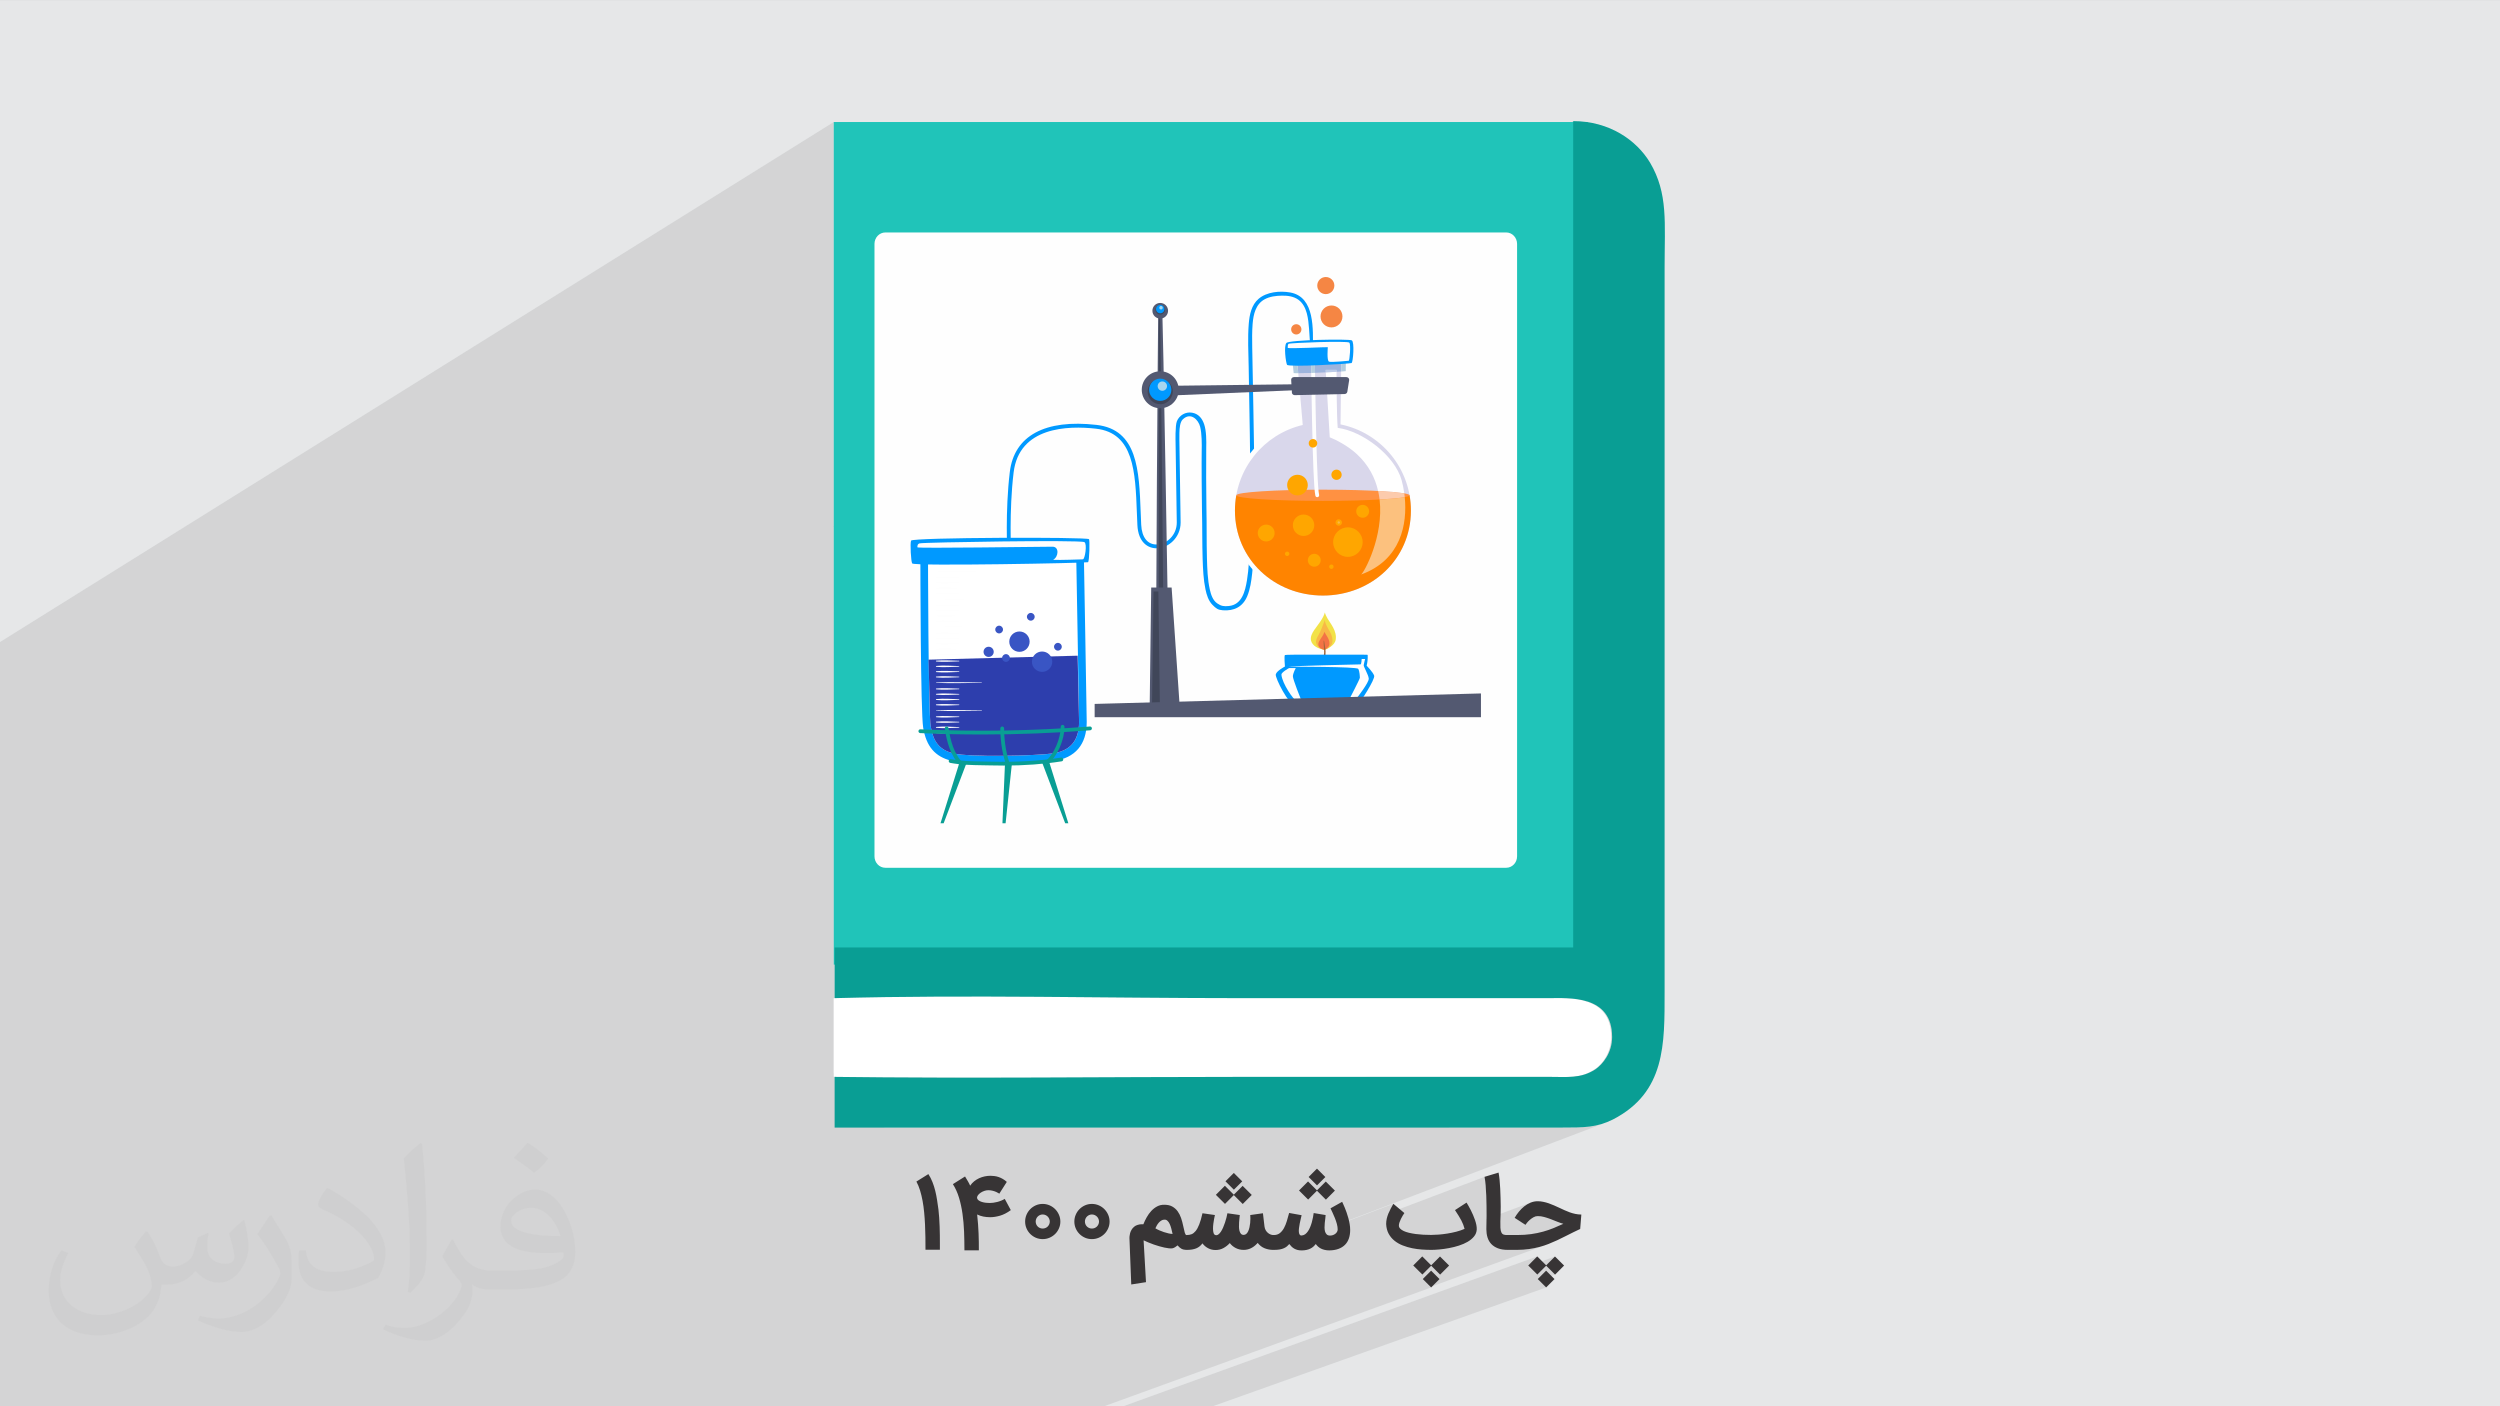 <?xml version="1.0" encoding="UTF-8"?>
<!DOCTYPE svg PUBLIC "-//W3C//DTD SVG 1.1//EN" "http://www.w3.org/Graphics/SVG/1.1/DTD/svg11.dtd">
<!-- Creator: CorelDRAW -->
<svg xmlns="http://www.w3.org/2000/svg" xml:space="preserve" width="3.703in" height="2.083in" version="1.1" style="shape-rendering:geometricPrecision; text-rendering:geometricPrecision; image-rendering:optimizeQuality; fill-rule:evenodd; clip-rule:evenodd"
viewBox="0 0 3703.33 2083.33"
 xmlns:xlink="http://www.w3.org/1999/xlink"
 xmlns:xodm="http://www.corel.com/coreldraw/odm/2003">
 <rect x="0" y="0" width="3703.33" height="2083.33" fill="#808080" stroke="none"/>
 <defs>
  <style type="text/css">
   <![CDATA[
    .str0 {stroke:#FFA600;stroke-width:3;stroke-miterlimit:2.613}
    .fil5 {fill:#099E94}
    .fil3 {fill:#20C4B9}
    .fil0 {fill:#E6E7E8}
    .fil6 {fill:#FEFEFE}
    .fil4 {fill:white}
    .fil31 {fill:#373435;fill-rule:nonzero}
    .fil7 {fill:#0099FF;fill-rule:nonzero}
    .fil29 {fill:#099E94;fill-rule:nonzero}
    .fil28 {fill:#2D3EAD;fill-rule:nonzero}
    .fil30 {fill:#3955C4;fill-rule:nonzero}
    .fil26 {fill:#404659;fill-rule:nonzero}
    .fil25 {fill:#535971;fill-rule:nonzero}
    .fil16 {fill:#9DB5D4;fill-rule:nonzero}
    .fil17 {fill:#9EB4DD;fill-rule:nonzero}
    .fil11 {fill:#A06539;fill-rule:nonzero}
    .fil27 {fill:#A7D6EF;fill-rule:nonzero}
    .fil18 {fill:#B3CDDF;fill-rule:nonzero}
    .fil22 {fill:#BBCBE8;fill-rule:nonzero}
    .fil13 {fill:#D9D7EB;fill-rule:nonzero}
    .fil8 {fill:#F2E248;fill-rule:nonzero}
    .fil10 {fill:#F37345;fill-rule:nonzero}
    .fil24 {fill:#F58644;fill-rule:nonzero}
    .fil9 {fill:#F8B846;fill-rule:nonzero}
    .fil20 {fill:#FCC17E;fill-rule:nonzero}
    .fil21 {fill:#FCCBAD;fill-rule:nonzero}
    .fil12 {fill:#FEFEFE;fill-rule:nonzero}
    .fil14 {fill:#FF8400;fill-rule:nonzero}
    .fil15 {fill:#FF9142;fill-rule:nonzero}
    .fil23 {fill:#FFA600;fill-rule:nonzero}
    .fil19 {fill:white;fill-rule:nonzero}
    .fil2 {fill:#373435;fill-opacity:0.031}
    .fil1 {fill:#373435;fill-opacity:0.102}
   ]]>
  </style>
 </defs>
 <g id="Layer_x0020_1">
  <polygon class="fil0" points="-1,0.07 3704.33,0.07 3704.33,2083.26 -1,2083.26 "/>
  <path class="fil1" d="M-1 2004.3l0 -0.52 0 -1052.1 1236.01 -770.91 0 598.53 1095.44 -599.87 0 1.34 -1095.44 599.7 0 648.6 1.34 0 0 49.57 -1.34 0.61 0 110.58 255.16 -113.43 8.28 0.04 8.29 0.04 8.29 0.05 8.29 0.05 8.29 0.05 8.29 0.06 8.29 0.06 8.29 0.06 8.29 0.06 8.29 0.07 8.29 0.07 8.29 0.07 8.29 0.07 8.29 0.07 8.29 0.07 8.29 0.07 8.29 0.07 8.29 0.07 8.28 0.07 8.28 0.07 8.28 0.07 8.28 0.07 8.28 0.07 8.28 0.07 8.27 0.07 8.27 0.07 8.27 0.06 8.26 0.06 8.26 0.06 8.26 0.06 8.25 0.05 8.25 0.05 -446.28 192.01 526.38 0 475.46 -191.84 6.15 0.09 6.37 0.26 6.52 0.5 6.57 0.8 6.54 1.16 6.42 1.58 6.22 2.07 5.93 2.63 5.56 3.25 5.09 3.93 4.54 4.68 3.91 5.48 3.19 6.36 2.39 7.3 1.5 8.3 0.52 9.37 -0.15 4.21 -0.44 4.08 -0.72 3.94 -0.97 3.8 -1.19 3.65 -1.4 3.49 -1.59 3.33 -1.75 3.17 -1.89 2.99 -2.01 2.81 -2.11 2.63 -2.19 2.44 -2.24 2.24 -2.27 2.04 -2.28 1.83 -2.28 1.62 -2.75 1.64 -2.73 1.47 -2.7 1.31 -2.69 1.16 -206.14 80.23 166.06 0 1.34 0 6.12 -0 5.8 -0.02 5.52 -0.06 5.26 -0.11 5.03 -0.18 4.83 -0.27 4.66 -0.37 4.52 -0.5 4.41 -0.64 4.33 -0.8 4.28 -0.98 4.26 -1.17 4.27 -1.38 4.3 -1.61 -399.99 151.98 0.02 0.07 0.13 0.59 83.22 -31.61 -0.51 0.91 -0.5 0.91 -0.5 0.91 -0.49 0.9 -0.49 0.9 -0.49 0.9 -0.48 0.89 -0.48 0.89 -0.47 0.9 -0.46 0.91 -0.44 0.91 -0.43 0.91 -0.42 0.91 -0.41 0.91 -0.4 0.91 -0.15 0.35 142.19 -53.83 0.26 1.37 0.24 1.43 0.23 1.48 0.21 1.54 0.2 1.6 0.19 1.66 0.17 1.72 0.15 1.78 0.15 1.82 0.13 1.84 0.13 1.86 0.12 1.88 0.11 1.9 0.1 1.92 0.09 1.93 0.08 1.95 0.07 1.97 0.06 1.96 0.06 1.96 0.06 1.96 0.04 1.96 0.04 1.96 0.03 1.96 0.03 1.96 0.02 1.93 0.02 1.89 0.01 1.85 0.01 1.81 0.01 1.77 0.01 1.74 0 1.69 0 1.65 -0 1.61 -0 1.57 -0.02 1.48 66.5 -24.7 -1.28 0.49 -1.25 0.54 -1.23 0.58 -1.2 0.63 -1.18 0.67 -1.16 0.71 -1.14 0.76 -1.12 0.8 -1.1 0.85 -1.07 0.87 -1.05 0.91 -1.03 0.94 -1.01 0.97 -0.98 1 -0.96 1.04 -0.94 1.07 -0.91 1.1 -0.89 1.11 -0.86 1.12 -0.83 1.13 -0.8 1.13 -0.77 1.14 -0.74 1.15 -0.7 1.15 -0.68 1.16 9.15 5.91 21.12 -7.79 0.78 -0.24 0.79 -0.19 0.79 -0.13 0.79 -0.08 0.8 -0.03 1.17 0.02 1.17 0.06 1.17 0.1 1.17 0.14 1.17 0.18 1.18 0.22 1.18 0.26 1.18 0.3 1.19 0.33 1.19 0.34 1.19 0.37 1.19 0.38 1.19 0.39 1.19 0.41 1.19 0.43 1.2 0.44 1.19 0.45 1.19 0.46 1.19 0.46 1.19 0.47 1.19 0.47 1.19 0.48 1.19 0.48 1.19 0.49 1.19 0.48 1.19 0.46 1.19 0.44 1.19 0.42 1.19 0.4 1.19 0.38 1.19 0.36 1.18 0.34 -1.78 0.81 -1.79 0.8 -1.79 0.8 -1.8 0.79 -1.81 0.78 -1.81 0.78 -1.82 0.77 -1.83 0.76 -1.85 0.74 -1.88 0.72 -64.83 23.71 0 7.13 0.83 0.02 1.94 0 11.89 0 2.28 -0.02 2.24 -0.06 2.21 -0.09 2.17 -0.13 2.14 -0.17 2.11 -0.2 2.07 -0.24 2.04 -0.27 2 -0.3 1.98 -0.32 1.95 -0.35 1.93 -0.37 1.9 -0.39 1.88 -0.42 1.85 -0.44 1.82 -0.46 1.8 -0.49 1.78 -0.52 1.76 -0.54 1.74 -0.56 1.72 -0.58 1.7 -0.6 -171.35 62.27 0.85 0.85 -484.5 176.01 -3 0 -31.88 0 -1.77 0 -0.81 0 -6.46 0 -11.69 0 -2.79 0 -3.3 0 -2.44 0 -18.71 0 -1.42 0 -8.78 0 -12.28 0 -0.72 0 -2.54 0 -11.19 0 -3.71 0 -6.66 0 -16.37 0 -27.21 0 -0.35 0 -6.41 0 -74.86 0 -11.39 0 -6.43 0 -39.4 0 -9.54 0 -8.81 0 -3.18 0 -16.48 0 -6.62 0 -1.22 0 -1.35 0 -1.25 0 -1.74 0 -8.31 0 -24.7 0 -7.26 0 -0.18 0 -0.26 0 -1.18 0 -1.27 0 -3.21 0 -4.06 0 -5.24 0 -11.22 0 -0.96 0 -3.17 0 -2.02 0 -1.06 0 -6.67 0 -9.09 0 -13.74 0 -2.97 0 -1.36 0 -6.06 0 -2.58 0 -0.66 0 -9.23 0 -1.3 0 -12.78 0 -3.65 0 -2.42 0 -1.23 0 -4.06 0 -12.54 0 -0.53 0 -1.55 0 -2.67 0 -2.25 0 -16.46 0 -0.75 0 -0.39 0 -1.48 0 -0.36 0 -0.45 0 -8.39 0 -0.05 0 -0.53 0 -0.18 0 -4.01 0 -0.52 0 -3.73 0 -13.59 0 -0.46 0 -1.92 0 -18.47 0 -1.24 0 -9.29 0 -7.67 0 -1.38 0 -2.02 0 -3.28 0 -2.48 0 -3.66 0 -4.81 0 -7.75 0 -14.35 0 -6.74 0 -10.26 0 -0.09 0 -28.15 0 -23.68 0 -15.2 0 -14.66 0 -8.56 0 -11.28 0 -16.91 0 -18.81 0 -5.31 0 -14 0 -0.48 0 -12.8 0 -35.45 0 -13.41 0 -1.14 0 -24.17 0 -15.45 0 -0.14 0 -13.8 0 -35.79 0 -12.19 0 -15.89 0 -8.41 0 -48.52 0 -7.86 0 -203.24 0 -63.75 0 -148.68 0 -1.22 0 -0 0 -0.01 0 -0.01 0 -1.13 0 -9.49 0 -126 0 0 -37.19 0 -0.49 0 -41.29zm1797.43 78.96l-37.61 0 -6.94 0 -18.12 0 -2.72 0 -19.07 0 -1.45 0 -21.72 0 -2.6 0 -22.23 0 613.16 -221.98 -13.35 13.44 0.74 0.74 38.91 -14.04 -13.06 13.1 -19.66 7.08 0.41 0.41 19.25 -6.93 13.22 13.2 -23.73 8.49 10.51 10.49 -493.93 176.01z"/>
  <path class="fil2" d="M219.02 1825.24c7,11 12,21 16,32 3,7 5,19 21,19 5,0 11,-1 17,-5 7,-3 12,-9 14,-17l6 -21 15 -7 1 1c-2,8 -2,15 -2,21 0,18 15,24 27,24 7,0 13,-3 13,-10 0,-8 -4,-22 -8,-35 7,-7 14,-14 22,-20l1 1c4,15 6,30 6,40 0,10 -4,20 -8,27 -7,14 -20,25 -36,25 -12,0 -25,-6 -34,-17l-1 0c-9,11 -22,20 -43,20l-7 0c-1,14 -4,24 -9,33 -13,25 -50,42 -85.01,42 -49,0 -73.01,-28 -73.01,-66 0,-23 7,-45 19,-60l10 4c-7,14 -12,27 -12,40 0,35 29,52 61,52 30,0 68.01,-20 75.01,-42 -2,-25 -12,-36 -26,-59 4,-7 10,-15 17,-23l1 0 0 0 2 1 0 0 0.02 -0.01 -0.01 0.01zm563.05 -132.01c10,6 20,14 30,23 -6,8 -12,15 -21,21 -10,-8 -20,-15 -30,-22 7,-8 14,-15 20,-22l1 0 0 0 0 0zm5 96.01c-17,0 -30,11 -30,19 0,17 33,23 73.01,23 -5,-20 -22,-42 -43,-42l-0.01 0zm-37 93.01c22,0 41,-1 55,-4 16,-4 30,-12 30,-18 0,-2 0,-3 -1,-5 -9,1 -19,1 -29,1 -29,0 -52,-7 -60,-23 -2,-4 -4,-10 -4,-15 0,-16 7,-32 19,-42 10,-9 21,-14 33,-14 20,0 37,17 48,42 6,14 11,30 11,51 0,14 -4,25 -12,34 -16,15 -45,21 -90.01,21l-20 0 0 0 -5 0c-11,0 -19,-2 -25,-7l-1 0c0,2 1,5 1,7 0,10 -3,23 -10,33 -20,30 -42,43 -60,43 -19,0 -42,-7 -63,-17l4 -7c7,3 16,5 29,5 34,0 78.01,-33 84.01,-64 -1,-3 -3,-6 -7,-10 -10,-12 -16,-22 -22,-32 5,-10 10,-18 14,-25l2 0c14,29 28,46 57,46l4 0 0 0 21 0 0 0 -3 0 0 0 0 0zm-146.01 31c2,-14 3,-29 3,-43l0 -21c0,-39 -5,-96.01 -9,-133.01 7,-8 17,-17 25,-23l2 1c5,47 7,101.01 7,151.01 0,13 -1,26 -2,35 -1,12 -8,21 -22,35l-3 -1 0 0 -1 -1 0 0 0 0zm-151.02 -62.01c1,18 10,33 41,33 20,0 36,-5 55,-14 3,-2 5,-3 5,-5 0,-12 -9,-27 -24,-41 -14,-13 -34,-25 -51,-32 -6,-3 -8,-5 -8,-8 0,-5 7,-17 13,-24l2 0c20,11 43,27 60,44 15,16 25,33 25,51 0,13 -4,26 -11,38 -22,11 -46,20 -70.01,20 -29,0 -48,-13 -48,-45 0,-3 0,-9 1,-16l10 0 0 0 0 -1 0 0 0 0 0.01 0zm-52 -52l18 29c7,11 13,22 13,41l0 24c0,19 -12,39 -32,60 -15,14 -29,20 -42,20 -19,0 -40,-6 -65,-17l3 -7c8,2 17,4 28,4 35,0 72.01,-26 88.01,-58 2,-4 3,-7 3,-9 0,-4 -2,-8 -4,-11 -9,-17 -19,-33 -30,-47 6,-9 12,-18 18,-27l2 0 0 0 0 -2 0 0 0 0 -0.01 0z"/>
  <g id="_2830314426384">
   <polygon class="fil3" points="1235.01,1429.06 2351.91,1429.06 2351.91,180.76 1235.01,180.76 "/>
   <path class="fil4" d="M1235.01 1595.32l0 -116.65c198.44,-5.37 403.59,0 603.37,0l454.54 0c29.49,0 93.86,-5.37 93.86,57.65 0,22.79 -13.41,41.57 -25.47,48.27 -20.11,13.41 -40.23,10.72 -67.04,10.72l-454.54 0c-201.12,0 -404.93,2.68 -606.05,0l1.34 0 -0.01 0z"/>
   <path class="fil5" d="M1235.01 1595.32c201.12,2.68 404.93,0 606.05,0l454.54 0c26.81,0 45.59,2.68 67.04,-10.72 12.07,-8.05 25.47,-25.48 25.47,-48.27 0,-63.02 -64.36,-57.65 -93.86,-57.65l-454.54 0c-199.78,0 -404.93,-5.37 -603.37,0l0 -75.09 1094.11 0 0 -1224.17c53.63,0 93.86,28.15 113.97,61.68 26.81,45.59 21.45,88.49 21.45,155.54l0 1072.66c0,77.76 1.34,148.83 -76.43,189.06 -24.13,12.06 -42.91,12.06 -76.43,12.06l-1.34 0 -1075.34 0 0 -75.08 -1.34 0 0 0z"/>
   <path class="fil6" d="M1311.44 344.37l919.8 0c8.89,0.01 16.09,7.61 16.09,16.98l0 907.24c-0,9.37 -7.21,16.96 -16.09,16.96l-919.8 0c-8.88,-0 -16.08,-7.6 -16.08,-16.97l-0 -907.24c0,-9.37 7.21,-16.96 16.09,-16.96z"/>
   <path class="fil7" d="M1911.14 433.26c-15.13,-2.68 -34.58,-0.95 -46.72,9.41 -10.69,9.13 -13.52,23.69 -14.6,37.03 -1.7,21.07 -0.52,42.55 -0.12,63.67 0.61,32.93 1.21,65.85 1.68,98.79 0.49,34.2 0.96,68.42 0.9,102.63 -0.04,20.94 -0.31,41.89 -1.03,62.82 -0.6,17.35 -1.3,34.89 -4.09,52.05 -2.66,16.31 -7.47,36.25 -26.88,38.1 -7.12,0.68 -11.11,0.31 -17.19,-3.91 -6.6,-4.58 -9.24,-12.95 -10.93,-20.41 -3.44,-15.11 -3.83,-30.98 -4.28,-46.41 -0.71,-24.93 -0.19,-49.85 -0.78,-74.78 -0.31,-12.98 -0.59,-75.68 -0.27,-88.67 0.25,-10.44 0.32,-25.1 -3.1,-35.12 -3.02,-8.87 -8.4,-15.35 -17.63,-17.05 -9.74,-1.8 -19,3.71 -22.68,12.44 -2.78,6.61 -2.02,31.28 -2.02,31.28 0.3,18.5 1.81,112.43 1.81,118.89 0.04,19.06 -15.24,32.22 -29.54,32.57 -13.72,0.41 -22.3,-10.56 -23.17,-29.13 -0.28,-6.03 -0.52,-12.07 -0.74,-18.07 -2.4,-63.25 -4.66,-122.99 -65.41,-129.93 -76.37,-8.73 -122.02,16.03 -128.5,69.7 -7.04,58.36 -3.67,120.8 -3.64,121.42l5.68 -0.31c-0.03,-0.61 -3.39,-62.58 3.61,-120.42 8.16,-67.55 80.08,-69.56 122.22,-64.75 55.89,6.38 58.07,63.76 60.38,124.49 0.23,6.02 0.46,12.08 0.74,18.13 1.21,25.96 15.83,34.81 28.99,34.54 16.97,-0.41 35.12,-15.88 35.08,-38.26 -0.01,-7.17 -1.8,-117.43 -1.87,-122.12l-0.01 0c-0.03,-2.56 -0.05,-6.35 0.04,-10.51 0.16,-7.71 1,-16.24 5.04,-20.11 11.77,-11.29 23.14,0.66 25.7,10.91 2.55,10.19 2.56,25.61 2.31,36.01 -0.31,13.14 0.1,76.02 0.43,89.15 0.58,23.73 0.17,47.48 0.98,71.22 0.51,14.82 1.13,29.91 4.17,44.47 1.71,8.21 4.41,17.04 10.48,23.14 5.31,5.33 7.98,7.38 15.3,7.93 16.56,1.26 29.56,-5.15 36.07,-20.8 4.48,-10.78 6.11,-22.65 7.37,-34.17 2.1,-19 2.64,-38.17 3.06,-57.25 0.74,-34.16 0.51,-68.31 0.08,-102.47 -0.74,-58.22 -2.11,-116.43 -3.1,-174.65 -0.19,-11.67 -0.33,-23.43 0.6,-35.06 1.11,-13.96 4.52,-29.1 17.81,-36.33 7.71,-4.19 16.86,-5.24 25.5,-5.38 8.48,-0.14 17.37,0.95 24.44,6.04 13.08,9.42 14.74,28.73 15.87,43.41 0.76,9.89 1.21,19.8 2.02,29.68 0.19,2.35 3.72,2.43 3.72,0 -0.04,-28.35 3.41,-77.28 -33.75,-83.86l-0.01 0z"/>
   <path class="fil8" d="M1960.87 962.69c-3.98,-1.06 -8,-2.21 -11.51,-4.38 -3.5,-2.17 -6.48,-5.49 -7.34,-9.52 -1.15,-5.39 1.59,-10.82 4.71,-15.36 5.37,-7.81 13.43,-16.94 15.85,-26.11 1.58,6.3 6.3,12.6 9.78,18.07 3.48,5.47 6.33,11.57 6.57,18.05 0.09,2.45 -0.2,4.94 -1.19,7.19 -0.83,1.9 -2.13,3.57 -3.63,5 -3.24,3.06 -8.81,6.66 -13.25,7.06l0.01 -0z"/>
   <path class="fil9" d="M1961.81 962.56c-2.6,-0.72 -5.22,-1.53 -7.5,-3.08 -2.28,-1.55 -4.2,-3.96 -4.72,-6.89 -0.7,-3.93 1.15,-7.93 3.25,-11.28 3.61,-5.76 7.03,-16.05 9.76,-22.87 0,5.26 4.91,12.77 7.13,16.74 2.23,3.96 4.04,8.4 4.13,13.13 0.03,1.79 -0.19,3.62 -0.85,5.26 -0.56,1.4 -1.43,2.64 -2.43,3.69 -2.16,2.27 -5.85,4.96 -8.77,5.3z"/>
   <path class="fil10" d="M1961.23 962.49c-1.76,-0.49 -3.53,-1.04 -5.07,-2.09 -1.54,-1.04 -2.83,-2.67 -3.19,-4.65 -0.48,-2.66 0.77,-5.35 2.2,-7.62 2.43,-3.89 5.55,-7.46 6.69,-12.01 1.42,2.73 3.22,5.19 4.73,7.87 1.5,2.67 2.73,5.67 2.79,8.87 0.02,1.21 -0.13,2.44 -0.57,3.56 -0.38,0.95 -0.96,1.78 -1.65,2.5 -1.46,1.53 -3.95,3.35 -5.92,3.57l-0.01 0z"/>
   <path class="fil11" d="M1960.78 949.3c-0.29,5.88 0.83,11.63 0.68,17.51 -0.17,6.8 -3.02,14.2 -0.69,20.79 0.22,0.62 1.21,0.56 1.2,-0.17 -0.12,-7.43 1.92,-14.6 1.67,-22.07 -0.19,-5.43 -1.62,-10.66 -2.17,-16.06 -0.04,-0.44 -0.66,-0.45 -0.69,0l0 -0z"/>
   <path class="fil7" d="M2024.49 986.18c1.25,-5.13 1.77,-10.31 1.55,-15.48l-0.3 -0.58c-0.36,-0.21 -1.02,-0.23 -1.59,-0.22 -40.24,0.16 -119.38,-0.56 -120.74,0.48 -1.36,1.05 0,17.05 0,17.05 0,0 -12.3,6.3 -13.55,11.59 -1.24,5.29 19.65,45.75 28.06,45.75 8.4,0 89.31,3.73 93.06,0 3.73,-3.74 26.5,-38.59 24.63,-43.88 -1.87,-5.3 -11.11,-14.71 -11.11,-14.71l0 0z"/>
   <path class="fil12" d="M2017.11 976.23c0,0 -0.3,8.19 -1.8,7.99 -1.5,-0.2 -107.68,2.73 -106.18,3.21 1.5,0.48 100.79,-0.12 102.89,3.48 2.1,3.59 2.39,11.43 2.39,13.2 0,1.77 -14.68,29.98 -14.68,29.98l10.19 0c0,0 18.28,-23.07 17.68,-28.93 -0.6,-5.86 -7.79,-17.33 -7.49,-19.83 0.3,-2.5 2.09,-9.09 2.09,-9.09l-5.09 0 0 0z"/>
   <path class="fil12" d="M1909.69 989.69c-0.54,0 -11.71,6.54 -11.48,9.66 1,13.48 18.59,38.06 21.26,37.89 2.68,-0.18 7.84,-0.67 7.84,-0.67 0,0 -12.43,-30.66 -12.13,-34.9 0.33,-4.73 4.24,-11.98 4.24,-11.98l-9.74 0 0 0z"/>
   <path class="fil13" d="M1959.71 885.66c-75,0 -133.74,-56.76 -133.74,-129.2 0,-61.43 41.05,-114.26 100.19,-129.5l-8.07 -92.71 72.19 -0.34 -1.05 92.08c60.55,13.65 104.21,68.06 104.21,130.46 0,72.45 -58.74,129.2 -133.74,129.2l0 0z"/>
   <path class="fil12" d="M1993.73 530.49l-6.91 0.03 -65.05 0.31 -7.39 0.03 0.64 7.36 7.51 86.2c-59.15,16.54 -99.96,70.02 -99.96,132.04 0,74.35 60.24,132.6 137.14,132.6 76.9,0 137.13,-58.24 137.13,-132.6 0,-63.07 -43.48,-118.18 -104.18,-133.15l0.99 -85.91 0.08 -6.91 0 -0.01zm-6.88 6.83l-1.05 91.41c59.48,12.09 104.24,64.67 104.24,127.72 0,71.98 -58.35,125.8 -130.33,125.8 -71.98,0 -130.34,-53.82 -130.34,-125.8 0,-61.69 42.87,-113.37 100.43,-126.89l-8 -91.94 65.06 -0.3 0 0z"/>
   <path class="fil14" d="M1959.71 882.25c71.98,0 130.33,-53.82 130.33,-125.8 0,-7.75 -0.69,-15.34 -1.98,-22.72l-254.16 0 -2.64 0.52c-1.24,7.22 -1.89,14.63 -1.89,22.2 0,71.98 58.36,125.8 130.34,125.8l0 0z"/>
   <path class="fil15" d="M2088.07 733.74c0,4.59 -57.49,8.32 -128.4,8.32 -70.91,0 -128.4,-3.73 -128.4,-8.32 0,-4.6 57.48,-8.32 128.4,-8.32 70.91,0 128.4,3.73 128.4,8.32z"/>
   <path class="fil12" d="M1942.12 533.27c0,0.01 0.48,45.64 1.52,93.53 0.52,23.95 1.17,48.46 1.97,68.13 0.4,9.83 0.83,18.46 1.31,25.22 0.24,3.38 0.48,6.3 0.75,8.68 0.26,2.39 0.52,4.21 0.85,5.58 0.37,1.52 1.91,2.45 3.43,2.08 1.52,-0.37 2.45,-1.91 2.08,-3.43 -0.22,-0.89 -0.48,-2.59 -0.73,-4.86 -0.94,-8.54 -1.76,-25.11 -2.46,-45.01 -1.04,-29.89 -1.8,-67.39 -2.31,-97.41 -0.25,-15.01 -0.43,-28.16 -0.56,-37.55 -0.13,-9.39 -0.19,-15.01 -0.19,-15.02 -0.02,-1.57 -1.3,-2.83 -2.87,-2.81 -1.56,0.02 -2.82,1.3 -2.8,2.87l0 -0.01z"/>
   <path class="fil16" d="M1993.51 549.89l0.14 -12.49 0.01 -0.46 -0.12 12.94c-0.01,0 -0.02,0 -0.03,0l0 0zm-77.55 -0.94l-1.65 -15.57c-0.02,-0.44 0.04,-0.87 0.19,-1.28l0.53 6.12 0.94 10.73 -0 -0zm-0.76 -18.09c1.36,-1.7 4.02,-2.84 6.26,-2.96 2.59,-0.1 47.44,-4 65.17,-4 4.41,0 7.15,0.24 7.14,0.84l-0.05 5.75 -6.9 0.03 -40.59 0.19c-0.39,-0.19 -0.81,-0.31 -1.28,-0.31 -0.01,0 -0.02,0 -0.03,0 -0.46,0.01 -0.89,0.12 -1.28,0.32l-21.87 0.1 -6.57 0.03 0 0.01z"/>
   <path class="fil17" d="M1923.13 552.89l-1.33 -15.26 20.37 -0.09c0.04,3.33 0.1,8.48 0.19,14.98 -7.11,0.23 -13.79,0.37 -19.23,0.37l0 0zm24.89 -0.58c-0.02,-1.42 -0.04,-2.78 -0.05,-4.07 -0.06,-4.52 -0.1,-8.16 -0.13,-10.73l39.02 -0.18 -0.15 13.06c-2.06,0.13 -4.36,0.28 -6.84,0.42 -0,-1.87 -0,-2.92 -0,-2.92l-16.09 0 0.23 3.75c-5.22,0.25 -10.65,0.48 -15.96,0.67l-0 0z"/>
   <path class="fil18" d="M1922.79 552.89c-2.43,0 -4.59,-0.03 -6.43,-0.09l-0.41 -3.85 -0.94 -10.73 -0.53 -6.12c0.15,-0.44 0.4,-0.85 0.7,-1.24l6.57 -0.03 21.87 -0.1c-0.91,0.47 -1.54,1.44 -1.53,2.54 0,0 0.02,1.51 0.05,4.26l-20.37 0.09 1.33 15.26c-0.11,0 -0.23,0 -0.34,0l0.01 -0zm63.91 -2.51l0.15 -13.06 -39.02 0.18c-0.03,-2.77 -0.05,-4.29 -0.05,-4.29 -0.02,-1.09 -0.64,-2.04 -1.56,-2.5l40.59 -0.19 6.9 -0.03 -0.06 6.44 -0.01 0.46 -0.14 12.48c-1.76,0.15 -4.07,0.31 -6.81,0.5l0 0z"/>
   <path class="fil18" d="M1942.36 552.51c-0.09,-6.5 -0.15,-11.65 -0.19,-14.98 -0.04,-2.75 -0.05,-4.26 -0.05,-4.26 -0.01,-1.1 0.61,-2.07 1.53,-2.54 0.39,-0.2 0.81,-0.31 1.27,-0.32 0.01,0 0.02,0 0.04,0 0.46,0 0.9,0.11 1.28,0.31 0.91,0.46 1.54,1.41 1.55,2.5 0,0 0.02,1.53 0.05,4.29 0.02,2.57 0.07,6.21 0.13,10.73 0.02,1.3 0.03,2.65 0.05,4.08 -1.91,0.07 -3.8,0.14 -5.66,0.2l-0 -0z"/>
   <path class="fil7" d="M2002.46 504.22c-4.28,-2.28 -92.86,-0.89 -96.89,3.88 -4.02,4.76 -0.89,28.43 0.93,32.31 1.81,3.87 93.29,-1.45 95.61,-2.58 2.32,-1.13 4.63,-31.33 0.35,-33.6l0 -0z"/>
   <path class="fil12" d="M1908.83 509.35c2.56,-1.54 87.31,-4.6 89.95,-1.79 2.65,2.81 0.36,26.88 -0.8,26.88 -1.16,0 -25.76,2.67 -29.26,1.32 -3.5,-1.35 -1.79,-20.94 -1.79,-21.43 0,-0.5 -59.36,2.75 -59.39,0.9 -0.03,-1.91 0.02,-5.13 1.28,-5.89l0 0z"/>
   <path class="fil19" d="M2080.24 730.87c-7.91,-1.39 -21.42,-2.62 -38.78,-3.55 -4.41,-19.41 -14,-38.38 -31.52,-54.59 -13.52,-12.52 -31.15,-21.35 -40.13,-24.91l-5.83 -96.19c5.68,-0.27 11.11,-0.56 15.87,-0.83 0.03,13 0.25,65.69 1.75,83.06 36.97,4.83 84.65,40.97 94.73,77.69 1.54,5.6 2.92,12.15 3.91,19.33z"/>
   <path class="fil20" d="M2016.13 851.14c4.41,-2.32 33.95,-56.44 27.52,-111.1 16.8,-0.94 29.78,-2.16 37.26,-3.55 3.95,39.15 -5.15,93.09 -64.78,114.65z"/>
   <path class="fil21" d="M2043.65 740.03c-0.5,-4.24 -1.21,-8.49 -2.18,-12.7 17.36,0.93 30.87,2.15 38.78,3.55 0.25,1.83 0.47,3.7 0.67,5.61 -7.48,1.39 -20.47,2.61 -37.27,3.55l0 -0.01z"/>
   <path class="fil22" d="M1963.99 551.64l-0.23 -3.75 16.09 0c0,0 0,1.04 0,2.92 -4.76,0.28 -10.19,0.57 -15.87,0.83z"/>
   <path class="fil23" d="M2018.57 803.1c0,12.08 -9.79,21.87 -21.87,21.87 -12.08,0 -21.87,-9.79 -21.87,-21.87 0,-12.08 9.79,-21.87 21.87,-21.87 12.07,0 21.87,9.79 21.87,21.87z"/>
   <path class="fil23" d="M1888.13 789.65c0,6.9 -5.59,12.49 -12.48,12.49 -6.9,0 -12.49,-5.59 -12.49,-12.49 0,-6.89 5.59,-12.48 12.49,-12.48 6.89,0 12.48,5.59 12.48,12.48z"/>
   <path class="fil23" d="M1909.96 820.43c0,1.81 -1.47,3.27 -3.28,3.27 -1.81,0 -3.28,-1.46 -3.28,-3.27 0,-1.81 1.46,-3.28 3.28,-3.28 1.81,0 3.28,1.47 3.28,3.28z"/>
   <path class="fil23" d="M1975.52 839.52c0,1.81 -1.47,3.28 -3.28,3.28 -1.8,0 -3.27,-1.47 -3.27,-3.28 0,-1.8 1.47,-3.27 3.27,-3.27 1.81,0 3.28,1.47 3.28,3.27z"/>
   <path class="fil9 str0" d="M1986.41 774.02c0,1.81 -1.47,3.28 -3.28,3.28 -1.81,0 -3.27,-1.47 -3.27,-3.28 0,-1.8 1.46,-3.27 3.27,-3.27 1.81,0 3.28,1.47 3.28,3.27z"/>
   <path class="fil23" d="M1937.28 718.62c0,8.45 -6.85,15.3 -15.3,15.3 -8.45,0 -15.3,-6.85 -15.3,-15.3 0,-8.45 6.85,-15.3 15.3,-15.3 8.45,0 15.3,6.85 15.3,15.3z"/>
   <path class="fil24" d="M1988.63 468.8c0,8.97 -7.27,16.25 -16.24,16.25 -8.97,0 -16.25,-7.28 -16.25,-16.25 0,-8.97 7.28,-16.24 16.25,-16.24 8.97,0 16.24,7.27 16.24,16.24z"/>
   <path class="fil23" d="M1987.47 703.32c0,4.2 -3.41,7.61 -7.61,7.61 -4.2,0 -7.62,-3.41 -7.62,-7.61 0,-4.2 3.41,-7.61 7.62,-7.61 4.2,0 7.61,3.41 7.61,7.61z"/>
   <path class="fil24" d="M1927.85 487.92c0,4.2 -3.41,7.61 -7.62,7.61 -4.2,0 -7.61,-3.41 -7.61,-7.61 0,-4.2 3.41,-7.62 7.61,-7.62 4.21,0 7.62,3.41 7.62,7.62z"/>
   <path class="fil24" d="M1976.63 423.05c0,7 -5.67,12.68 -12.68,12.68 -7,0 -12.67,-5.68 -12.67,-12.68 0,-7 5.68,-12.68 12.67,-12.68 7,0 12.68,5.68 12.68,12.68z"/>
   <path class="fil23" d="M1951.28 656.74c0,3.49 -2.83,6.32 -6.32,6.32 -3.49,0 -6.32,-2.83 -6.32,-6.32 0,-3.49 2.83,-6.33 6.32,-6.33 3.49,0 6.32,2.83 6.32,6.33z"/>
   <path class="fil23" d="M1946.89 778.12c0,8.77 -7.11,15.88 -15.88,15.88 -8.77,0 -15.88,-7.11 -15.88,-15.88 0,-8.77 7.11,-15.88 15.88,-15.88 8.77,0 15.88,7.11 15.88,15.88z"/>
   <path class="fil23" d="M1956.43 829.98c0,5.28 -4.28,9.55 -9.54,9.55 -5.27,0 -9.55,-4.28 -9.55,-9.55 0,-5.27 4.28,-9.54 9.55,-9.54 5.27,0 9.54,4.27 9.54,9.54z"/>
   <path class="fil23" d="M2028.12 757.46c0,5.28 -4.27,9.55 -9.55,9.55 -5.27,0 -9.54,-4.28 -9.54,-9.55 0,-5.27 4.27,-9.54 9.54,-9.54 5.27,0 9.55,4.27 9.55,9.54z"/>
   <path class="fil25" d="M1725.48 586.3c2.27,0 207.67,-8.89 207.67,-8.89l0 -8.3 -205.37 2.48 -2.29 14.71 -0 -0z"/>
   <path class="fil25" d="M1991.57 583.76l-73.65 1.64c-2.03,-0.03 -3.76,-1.4 -4.13,-3.28l-1.1 -18.79c-0.48,-2.46 1.53,-4.72 4.2,-4.72l77.45 0c2.61,0 4.61,2.17 4.22,4.59l-2.71 17.15c-0.31,1.99 -2.15,3.45 -4.3,3.42l0 -0.01z"/>
   <path class="fil25" d="M1715.71 456.54c-0.32,17.04 -4.02,484.98 -2.7,527.78l17.87 1.01c0.33,-40.92 -8.44,-521.28 -9.17,-527.89l-0.04 -0.89c-0.16,-3.81 -5.87,-3.85 -5.95,0l0 0z"/>
   <path class="fil26" d="M1716.81 455.43c-0.32,17.03 -0.91,484.98 0.39,527.78l6.53 1.01c0.33,-40.92 -4.72,-521.28 -5.46,-527.9l-0.04 -0.89c-0.16,-3.81 -1.34,-3.84 -1.42,0l0 0z"/>
   <polygon class="fil25" points="1702.96,1053.78 1705.31,870.43 1735.55,870.43 1748,1053.78 "/>
   <polygon class="fil26" points="1708.76,876.2 1706.43,1052.67 1718.28,1052.67 1715.94,876.2 "/>
   <polygon class="fil25" points="1621.53,1042.81 1621.53,1062.5 2193.82,1062.5 2193.82,1027.28 "/>
   <path class="fil25" d="M1746.06 577.41c0,15.12 -12.26,27.37 -27.37,27.37 -15.12,0 -27.37,-12.26 -27.37,-27.37 0,-15.11 12.25,-27.37 27.37,-27.37 15.12,0 27.37,12.26 27.37,27.37z"/>
   <path class="fil26" d="M1737.41 580.15c0,7.39 -6.14,18.72 -18.73,18.72 -10.34,0 -18.72,-8.38 -18.72,-18.72 0,-10.34 8.38,-18.73 18.72,-18.73 10.35,0 18.73,8.38 18.73,18.73z"/>
   <path class="fil7" d="M1735.19 577.41c0,9.12 -7.39,16.5 -16.51,16.5 -9.12,0 -16.5,-7.39 -16.5,-16.5 0,-9.11 7.39,-16.51 16.5,-16.51 9.12,0 16.51,7.39 16.51,16.51z"/>
   <path class="fil27" d="M1728.74 572.01c0,3.83 -3.11,6.94 -6.94,6.94 -3.83,0 -6.94,-3.1 -6.94,-6.94 0,-3.83 3.11,-6.94 6.94,-6.94 3.83,0 6.94,3.11 6.94,6.94z"/>
   <path class="fil25" d="M1730.28 460.38c0,6.41 -5.19,11.6 -11.6,11.6 -6.41,0 -11.6,-5.2 -11.6,-11.6 0,-6.41 5.19,-11.59 11.6,-11.59 6.41,0 11.6,5.19 11.6,11.59z"/>
   <path class="fil26" d="M1725.75 458.94c0,3.9 -3.17,7.06 -7.07,7.06 -3.9,0 -7.07,-3.17 -7.07,-7.06 0,-3.9 3.17,-7.06 7.07,-7.06 3.9,0 7.07,3.16 7.07,7.06z"/>
   <path class="fil7" d="M1724.91 457.91c0,3.44 -2.78,6.22 -6.23,6.22 -3.44,0 -6.22,-2.78 -6.22,-6.22 0,-3.44 2.78,-6.22 6.22,-6.22 3.44,0 6.23,2.78 6.23,6.22z"/>
   <path class="fil27" d="M1722.48 455.87c0,1.45 -1.17,2.62 -2.62,2.62 -1.44,0 -2.62,-1.17 -2.62,-2.62 0,-1.44 1.17,-2.62 2.62,-2.62 1.45,0 2.62,1.17 2.62,2.62z"/>
   <path class="fil19" d="M1474.85 1125.4c-22.27,0 -51.48,-0.67 -64.22,-3.89 -22.06,-5.56 -33.29,-18.86 -37.54,-44.48 -3.83,-23.07 -4.08,-249.26 -4.09,-258.87l-0 -5.49 230.57 -7.72 0.1 5.76c0.19,10.17 4.45,249.19 4.45,258.86 0,30.56 -14.93,48.13 -44.35,52.25 -14.33,2 -51.63,3.57 -84.91,3.57l-0 0 0 0.01z"/>
   <path class="fil7" d="M1605.13 799.11l-11.51 0.39 -219.34 7.34 -10.96 0.36 0.01 10.97c0.02,24.16 0.33,236.67 4.17,259.8 4.62,27.81 17.49,42.94 41.74,49.04 13.31,3.35 43.02,4.06 65.6,4.06 33.5,0 71.15,-1.59 85.7,-3.63 32.22,-4.5 49.24,-24.51 49.24,-57.86 0,-9.72 -4.27,-248.8 -4.45,-258.96l-0.2 -11.51 -0 0zm-11.13 11.71c0,0 4.45,249.02 4.45,258.76 0,29.52 -14.88,43.2 -39.47,46.64 -13.62,1.9 -50.22,3.52 -84.13,3.52 -26.91,0 -52.13,-1.02 -62.83,-3.72 -20.81,-5.24 -29.65,-17.74 -33.33,-39.91 -3.8,-22.87 -4.02,-257.94 -4.02,-257.94l219.34 -7.34z"/>
   <path class="fil28" d="M1375.35 977.24c1.61,44.15 1.54,88.21 3.31,98.87 3.69,22.16 12.52,34.67 33.33,39.91 24.18,6.09 122.53,3.61 146.96,0.2 24.6,-3.43 39.48,-17.12 39.48,-46.63 0,-4.67 -1.02,-51.15 -2.09,-98.23l-221 5.89 0 -0z"/>
   <path class="fil12" d="M1454.26 845.93c-22.39,-0.15 -44.9,-0.91 -67.28,-0.03 -0.44,0.02 -0.44,0.66 0,0.67 22.38,0.88 44.88,0.12 67.28,-0.03 0.39,-0 0.39,-0.61 0,-0.61z"/>
   <path class="fil12" d="M1420.61 855.1c-10.99,-0.25 -22.69,-1.34 -33.63,-0.19 -0.82,0.08 -0.82,1.2 0,1.28 10.94,1.14 22.64,0.05 33.63,-0.2 0.57,-0.02 0.57,-0.88 0,-0.89l0 -0z"/>
   <path class="fil12" d="M1420.61 862.94c-10.99,-0.25 -22.69,-1.33 -33.63,-0.19 -0.82,0.09 -0.82,1.2 0,1.28 10.94,1.14 22.64,0.06 33.63,-0.2 0.57,-0.02 0.57,-0.87 0,-0.89l0 -0z"/>
   <path class="fil12" d="M1420.61 870.8c-10.99,-0.25 -22.69,-1.34 -33.63,-0.2 -0.82,0.09 -0.82,1.2 0,1.29 10.94,1.14 22.64,0.05 33.63,-0.2 0.57,-0.02 0.57,-0.87 0,-0.89z"/>
   <path class="fil12" d="M1420.61 878.64c-10.99,-0.25 -22.69,-1.34 -33.63,-0.19 -0.82,0.08 -0.82,1.2 0,1.28 10.94,1.14 22.64,0.05 33.63,-0.2 0.57,-0.01 0.57,-0.87 0,-0.89l0 0z"/>
   <path class="fil12" d="M1454.26 887.2c-22.39,-0.15 -44.9,-0.91 -67.28,-0.04 -0.44,0.02 -0.44,0.67 0,0.68 22.38,0.87 44.88,0.12 67.28,-0.04 0.39,-0 0.39,-0.61 0,-0.61l0 -0z"/>
   <path class="fil12" d="M1420.61 896.37c-10.99,-0.25 -22.69,-1.34 -33.63,-0.2 -0.82,0.09 -0.82,1.2 0,1.28 10.94,1.14 22.64,0.06 33.63,-0.2 0.57,-0.01 0.57,-0.87 0,-0.89l0 0z"/>
   <path class="fil12" d="M1420.61 904.22c-10.99,-0.26 -22.69,-1.34 -33.63,-0.2 -0.82,0.08 -0.82,1.2 0,1.28 10.94,1.14 22.64,0.06 33.63,-0.2 0.57,-0.01 0.57,-0.87 0,-0.88l0 -0z"/>
   <path class="fil12" d="M1420.61 912.06c-10.99,-0.25 -22.69,-1.34 -33.63,-0.2 -0.82,0.08 -0.82,1.2 0,1.28 10.94,1.14 22.64,0.06 33.63,-0.2 0.57,-0.01 0.57,-0.87 0,-0.88l0 -0z"/>
   <path class="fil12" d="M1420.61 919.9c-10.99,-0.25 -22.69,-1.34 -33.63,-0.2 -0.82,0.09 -0.82,1.2 0,1.28 10.94,1.14 22.64,0.06 33.63,-0.2 0.57,-0.02 0.57,-0.88 0,-0.89l0 0z"/>
   <path class="fil12" d="M1454.26 928.47c-22.39,-0.15 -44.9,-0.91 -67.28,-0.04 -0.44,0.02 -0.44,0.67 0,0.68 22.38,0.87 44.88,0.12 67.28,-0.04 0.39,0 0.39,-0.61 0,-0.61l0 0z"/>
   <path class="fil12" d="M1420.61 937.63c-10.99,-0.25 -22.69,-1.34 -33.63,-0.2 -0.82,0.09 -0.82,1.2 0,1.28 10.94,1.14 22.64,0.06 33.63,-0.2 0.57,-0.02 0.57,-0.88 0,-0.89l0 0z"/>
   <path class="fil12" d="M1420.61 945.48c-10.99,-0.25 -22.69,-1.34 -33.63,-0.2 -0.82,0.09 -0.82,1.2 0,1.28 10.94,1.14 22.64,0.06 33.63,-0.2 0.57,-0.02 0.57,-0.87 0,-0.89l0 0z"/>
   <path class="fil12" d="M1420.61 953.32c-10.99,-0.26 -22.69,-1.33 -33.63,-0.2 -0.82,0.09 -0.82,1.2 0,1.29 10.94,1.14 22.64,0.06 33.63,-0.2 0.57,-0.01 0.57,-0.87 0,-0.89l0 -0z"/>
   <path class="fil12" d="M1420.61 961.17c-10.99,-0.26 -22.69,-1.34 -33.63,-0.2 -0.82,0.09 -0.82,1.2 0,1.28 10.94,1.14 22.64,0.06 33.63,-0.2 0.57,-0.01 0.57,-0.87 0,-0.89l0 0z"/>
   <path class="fil12" d="M1454.26 969.73c-22.39,-0.16 -44.9,-0.91 -67.28,-0.04 -0.44,0.02 -0.44,0.66 0,0.68 22.38,0.88 44.88,0.12 67.28,-0.04 0.39,-0 0.39,-0.61 0,-0.61l0 -0z"/>
   <path class="fil12" d="M1420.61 978.9c-10.99,-0.26 -22.69,-1.34 -33.63,-0.2 -0.82,0.08 -0.82,1.19 0,1.28 10.94,1.14 22.64,0.05 33.63,-0.2 0.57,-0.01 0.57,-0.87 0,-0.89l0 0z"/>
   <path class="fil12" d="M1420.61 986.75c-10.99,-0.26 -22.69,-1.34 -33.63,-0.2 -0.82,0.08 -0.82,1.2 0,1.28 10.94,1.14 22.64,0.06 33.63,-0.2 0.57,-0.01 0.57,-0.87 0,-0.88l0 -0z"/>
   <path class="fil12" d="M1420.61 994.59c-10.99,-0.26 -22.69,-1.34 -33.63,-0.2 -0.82,0.08 -0.82,1.2 0,1.28 10.94,1.14 22.64,0.05 33.63,-0.2 0.57,-0.02 0.57,-0.88 0,-0.89l0 -0z"/>
   <path class="fil12" d="M1420.61 1002.44c-10.99,-0.26 -22.69,-1.33 -33.63,-0.2 -0.82,0.09 -0.82,1.2 0,1.28 10.94,1.14 22.64,0.06 33.63,-0.2 0.57,-0.02 0.57,-0.87 0,-0.89l0 -0z"/>
   <path class="fil12" d="M1454.26 1011c-22.39,-0.15 -44.9,-0.91 -67.28,-0.03 -0.44,0.02 -0.44,0.65 0,0.67 22.38,0.87 44.88,0.11 67.28,-0.04 0.39,0 0.39,-0.6 0,-0.61z"/>
   <path class="fil12" d="M1420.61 1020.17c-10.99,-0.26 -22.69,-1.34 -33.63,-0.2 -0.82,0.08 -0.82,1.2 0,1.28 10.94,1.14 22.64,0.05 33.63,-0.2 0.57,-0.02 0.57,-0.87 0,-0.89l0 0z"/>
   <path class="fil12" d="M1420.61 1028.01c-10.99,-0.25 -22.69,-1.33 -33.63,-0.19 -0.82,0.08 -0.82,1.2 0,1.28 10.94,1.14 22.64,0.05 33.63,-0.2 0.57,-0.01 0.57,-0.87 0,-0.89l0 0z"/>
   <path class="fil12" d="M1420.61 1035.86c-10.99,-0.26 -22.69,-1.34 -33.63,-0.2 -0.82,0.08 -0.82,1.2 0,1.29 10.94,1.14 22.64,0.05 33.63,-0.2 0.57,-0.02 0.57,-0.88 0,-0.89l0 -0z"/>
   <path class="fil12" d="M1420.61 1043.7c-10.99,-0.25 -22.69,-1.34 -33.63,-0.2 -0.82,0.09 -0.82,1.2 0,1.28 10.94,1.14 22.64,0.06 33.63,-0.2 0.57,-0.01 0.57,-0.87 0,-0.89l0 0z"/>
   <path class="fil12" d="M1454.26 1052.26c-22.39,-0.15 -44.9,-0.91 -67.28,-0.04 -0.44,0.02 -0.44,0.67 0,0.68 22.38,0.87 44.88,0.12 67.28,-0.03 0.39,-0 0.39,-0.61 0,-0.61l0 -0z"/>
   <path class="fil12" d="M1420.61 1061.43c-10.99,-0.25 -22.69,-1.34 -33.63,-0.2 -0.82,0.09 -0.82,1.2 0,1.29 10.94,1.14 22.64,0.05 33.63,-0.2 0.57,-0.02 0.57,-0.88 0,-0.89l0 -0z"/>
   <path class="fil12" d="M1420.61 1069.28c-10.99,-0.25 -22.69,-1.34 -33.63,-0.2 -0.82,0.08 -0.82,1.2 0,1.28 10.94,1.14 22.64,0.06 33.63,-0.2 0.57,-0.02 0.57,-0.88 0,-0.89l0 0z"/>
   <path class="fil12" d="M1420.61 1077.12c-10.99,-0.25 -22.69,-1.34 -33.63,-0.2 -0.82,0.08 -0.82,1.2 0,1.28 10.94,1.15 22.64,0.06 33.63,-0.2 0.57,-0.02 0.57,-0.88 0,-0.89l0 0z"/>
   <path class="fil12" d="M1420.61 1084.96c-10.99,-0.25 -22.69,-1.33 -33.63,-0.2 -0.82,0.09 -0.82,1.2 0,1.29 10.94,1.14 22.64,0.06 33.63,-0.2 0.57,-0.01 0.57,-0.87 0,-0.89l0 -0z"/>
   <path class="fil7" d="M1613.18 798.75c-3.95,-3.42 -261.47,-2.58 -263.58,2.13 -1.7,3.79 -0.17,31.38 1.64,33.82 3.21,4.31 258.39,-0.63 260.43,-1.81 2.2,-1.26 2.73,-33.08 1.51,-34.14z"/>
   <path class="fil12" d="M1362.4 804.93c6.94,-1.54 237.13,-5.39 243.94,-1.79 4.35,2.3 0.88,25.48 -2.26,25.48 -3.14,0 -33.9,1.35 -44.21,0.72 8.28,-4.04 9.5,-19.43 -0.66,-19.43 -25.12,0 -200.18,2.74 -200.27,0.9 -0.09,-1.91 0.07,-5.13 3.47,-5.88l0 0z"/>
   <polygon class="fil29" points="1421.72,1128.19 1393.17,1219.57 1397.84,1219.57 1432.05,1129.45 "/>
   <polygon class="fil29" points="1553.98,1128.19 1582.54,1219.57 1577.86,1219.57 1543.65,1129.45 "/>
   <polygon class="fil29" points="1488.81,1128.19 1484.93,1219.57 1489.61,1219.57 1499.13,1129.45 "/>
   <path class="fil29" d="M1454.95 1088.1c-30.66,0 -61.28,-0.68 -91.77,-2.06 -1.55,-0.07 -2.75,-1.38 -2.68,-2.93 0.07,-1.55 1.34,-2.83 2.93,-2.68 83.37,3.74 167.82,2.35 251.01,-4.16 1.57,-0.14 2.89,1.04 3.02,2.58 0.12,1.54 -1.04,2.89 -2.57,3.02 -53,4.14 -106.52,6.22 -159.93,6.22l0 0z"/>
   <path class="fil29" d="M1424.99 1135.74c-0.71,0 -1.43,-0.27 -1.98,-0.81 -15.45,-15.35 -20.55,-36.63 -23.49,-55.41 -0.24,-1.53 0.8,-2.97 2.34,-3.21 1.54,-0.24 2.97,0.81 3.2,2.34 2.81,17.89 7.61,38.09 21.91,52.3 1.09,1.09 1.1,2.87 0.01,3.96 -0.55,0.56 -1.27,0.83 -1.99,0.83z"/>
   <path class="fil29" d="M1494.28 1137.5c-1.06,0 -2.06,-0.6 -2.55,-1.62 -5.87,-12.63 -10.04,-36.52 -9.92,-56.81 0.01,-1.54 1.26,-2.79 2.8,-2.79l0.02 0c1.55,0.01 2.8,1.27 2.79,2.82 -0.12,19.25 3.92,42.64 9.39,54.41 0.66,1.41 0.04,3.07 -1.36,3.73 -0.38,0.18 -0.78,0.27 -1.18,0.27l0 -0.01z"/>
   <path class="fil29" d="M1548.65 1134.13c-0.85,0 -1.69,-0.39 -2.24,-1.13 -0.93,-1.24 -0.68,-2.99 0.56,-3.93 14.99,-11.25 24.29,-35.96 24.31,-52.42 0,-1.55 1.26,-2.8 2.8,-2.8l0.01 0c1.54,0.01 2.8,1.26 2.8,2.81 -0.02,18.2 -9.96,44.45 -26.55,56.9 -0.51,0.38 -1.1,0.57 -1.69,0.57l-0 -0z"/>
   <path class="fil29" d="M1485.9 1134.13c-6.31,0 -12.73,-0.09 -19.29,-0.25 -3.73,-0.1 -7.47,-0.15 -11.21,-0.21 -15.74,-0.25 -32.03,-0.5 -47.81,-3.52 -1.52,-0.29 -2.52,-1.76 -2.22,-3.28 0.29,-1.52 1.77,-2.51 3.28,-2.22 15.3,2.93 31.33,3.18 46.84,3.43 3.76,0.06 7.52,0.11 11.26,0.21 38.89,0.99 73.24,-0.97 105.01,-5.96 1.54,-0.24 2.97,0.8 3.21,2.33 0.24,1.53 -0.81,2.97 -2.34,3.2 -26.74,4.21 -55.27,6.29 -86.73,6.29l-0.01 -0.01z"/>
   <path class="fil30" d="M1525.2 950.58c0,8.32 -6.75,15.08 -15.07,15.08 -8.33,0 -15.08,-6.76 -15.08,-15.08 0,-8.33 6.75,-15.08 15.08,-15.08 8.33,0 15.07,6.75 15.07,15.08z"/>
   <path class="fil30" d="M1558.73 980.26c0,8.33 -6.75,15.08 -15.08,15.08 -8.32,0 -15.07,-6.75 -15.07,-15.08 0,-8.33 6.75,-15.08 15.07,-15.08 8.33,0 15.08,6.75 15.08,15.08z"/>
   <path class="fil30" d="M1472.01 965.66c0,4.16 -3.38,7.54 -7.54,7.54 -4.17,0 -7.54,-3.38 -7.54,-7.54 0,-4.17 3.37,-7.54 7.54,-7.54 4.17,0 7.54,3.38 7.54,7.54z"/>
   <path class="fil30" d="M1485.75 932.63c0,3.17 -2.57,5.73 -5.74,5.73 -3.17,0 -5.73,-2.57 -5.73,-5.73 0,-3.17 2.57,-5.74 5.73,-5.74 3.17,0 5.74,2.57 5.74,5.74z"/>
   <path class="fil30" d="M1495.9 974.79c0,3.17 -2.57,5.74 -5.73,5.74 -3.17,0 -5.74,-2.57 -5.74,-5.74 0,-3.17 2.57,-5.74 5.74,-5.74 3.17,0 5.73,2.57 5.73,5.74z"/>
   <path class="fil30" d="M1532.67 913.73c0,3.18 -2.56,5.74 -5.74,5.74 -3.17,0 -5.74,-2.56 -5.74,-5.74 0,-3.17 2.57,-5.73 5.74,-5.73 3.17,0 5.74,2.57 5.74,5.73z"/>
   <path class="fil30" d="M1572.83 958.11c0,3.17 -2.57,5.74 -5.74,5.74 -3.17,0 -5.74,-2.56 -5.74,-5.74 0,-3.17 2.56,-5.74 5.74,-5.74 3.17,0 5.74,2.57 5.74,5.74z"/>
   <path class="fil31" d="M1370.91 1851.46c0,-6.11 -0.06,-12.33 -0.11,-18.61 -0.06,-6.26 -0.28,-12.5 -0.56,-18.65 -0.28,-6.12 -0.74,-12.2 -1.28,-18.1 -0.54,-5.94 -1.35,-11.64 -2.35,-17.09 -0.99,-5.43 -2.24,-10.6 -3.71,-15.39 -1.48,-4.82 -3.3,-9.26 -5.44,-13.23l17.74 -11.07c2.43,3.76 4.43,7.72 6.06,11.84 1.61,4.1 3,8.41 4.08,12.82 1.08,4.42 2,8.96 2.72,13.63 0.72,4.67 1.43,9.42 2.06,14.24 0.48,3.69 0.82,7.72 1.09,12.02 0.27,4.32 0.52,8.7 0.67,13.15 0.15,4.44 0.27,8.86 0.31,13.23 0.04,4.33 0.06,8.44 0.06,12.24l0 8.96 -21.33 0zm95.55 -48.26c-3.36,0 -6.62,-0.32 -9.81,-0.94 -3.2,-0.61 -6.27,-1.68 -9.2,-3.09 0.56,4.99 1.02,9.82 1.33,14.45 0.31,4.63 0.59,9.16 0.78,13.54 0.17,4.37 0.31,8.65 0.35,12.8 0.03,4.12 0.06,8.27 0.06,12.35l-21.36 0c0,-9.39 -0.18,-18.65 -0.53,-27.81 -0.35,-9.14 -1.17,-17.95 -2.35,-26.4 -1.18,-8.42 -2.9,-16.38 -5.15,-23.81 -2.24,-7.43 -5.28,-14.13 -9.06,-20.08l18 -11.33c1.49,2.51 2.88,4.87 4.19,7.04 1.29,2.15 2.43,4.37 3.41,6.59 1.65,-2.48 3.64,-4.67 5.89,-6.48 2.29,-1.83 4.74,-3.36 7.36,-4.56 2.62,-1.2 5.37,-2.13 8.24,-2.72 2.88,-0.59 5.76,-0.91 8.61,-0.91 2,0 4.01,0.15 6.03,0.43 2.02,0.27 4.07,0.74 6.08,1.44 2.05,0.7 4.08,1.65 6.08,2.8 2.01,1.15 4.03,2.61 5.97,4.38l-11.15 17.54c0,-0.05 -0.41,-0.35 -1.23,-0.88 -0.79,-0.52 -1.95,-1.14 -3.38,-1.78 -1.45,-0.65 -3.21,-1.24 -5.2,-1.76 -1.99,-0.53 -4.17,-0.8 -6.54,-0.8 -2,0 -4,0.39 -6.06,1.12 -2.02,0.72 -3.88,1.67 -5.49,2.8 -1.63,1.13 -2.93,2.4 -3.87,3.79 -0.94,1.4 -1.31,2.72 -1.06,3.98l0 -0.06c0.26,1.47 1.09,2.69 2.45,3.6 1.38,0.93 3.01,1.68 4.88,2.24 1.87,0.56 3.84,0.96 5.86,1.15 2.04,0.19 3.92,0.3 5.57,0.3 1.63,0 3.4,-0.11 5.28,-0.37 1.91,-0.26 3.84,-0.64 5.81,-1.15 1.98,-0.5 3.93,-1.17 5.81,-1.92 1.89,-0.75 3.65,-1.65 5.28,-2.67l8.98 16.69c-5.47,4 -10.81,6.74 -15.97,8.24 -5.17,1.5 -10.13,2.27 -14.91,2.27zm67.72 6.45c0,1.44 0.28,2.81 0.8,4.06 0.53,1.25 1.27,2.37 2.21,3.31 0.94,0.94 2.06,1.69 3.3,2.21 1.25,0.53 2.61,0.8 4.06,0.8 1.44,0 2.81,-0.28 4.06,-0.8 1.28,-0.53 2.42,-1.27 3.36,-2.21 0.94,-0.94 1.68,-2.06 2.24,-3.31 0.56,-1.25 0.85,-2.61 0.85,-4.06 0,-1.41 -0.3,-2.78 -0.85,-4.06 -0.56,-1.27 -1.3,-2.39 -2.24,-3.33 -0.96,-0.96 -2.09,-1.7 -3.36,-2.27 -1.25,-0.55 -2.61,-0.82 -4.06,-0.82 -1.44,0 -2.8,0.26 -4.06,0.82 -1.25,0.56 -2.34,1.31 -3.3,2.27 -0.93,0.94 -1.69,2.06 -2.21,3.33 -0.53,1.28 -0.8,2.65 -0.8,4.06zm-15.65 0c0,-3.55 0.7,-6.94 2.05,-10.1 1.36,-3.17 3.23,-5.95 5.57,-8.32 2.34,-2.37 5.09,-4.24 8.24,-5.63 3.15,-1.39 6.54,-2.08 10.16,-2.08 3.57,0 6.94,0.7 10.11,2.08 3.17,1.38 5.95,3.26 8.32,5.63 2.38,2.37 4.23,5.16 5.63,8.32 1.4,3.17 2.11,6.56 2.11,10.1 0,3.63 -0.71,7.02 -2.11,10.16 -1.4,3.16 -3.26,5.92 -5.63,8.24 -2.37,2.33 -5.15,4.21 -8.32,5.57 -3.17,1.36 -6.53,2.05 -10.11,2.05 -3.63,0 -7.02,-0.7 -10.16,-2.05 -3.14,-1.36 -5.89,-3.24 -8.24,-5.57 -2.33,-2.32 -4.22,-5.07 -5.57,-8.24 -1.35,-3.14 -2.05,-6.54 -2.05,-10.16zm88.57 0c0,1.44 0.28,2.8 0.8,4.06 0.53,1.25 1.26,2.36 2.21,3.31 0.94,0.94 2.06,1.69 3.31,2.21 1.25,0.54 2.61,0.8 4.05,0.8 1.44,0 2.8,-0.28 4.06,-0.8 1.28,-0.54 2.42,-1.27 3.36,-2.21 0.94,-0.94 1.68,-2.06 2.24,-3.31 0.56,-1.25 0.86,-2.61 0.86,-4.06 0,-1.41 -0.3,-2.78 -0.86,-4.06 -0.55,-1.28 -1.3,-2.39 -2.24,-3.33 -0.96,-0.96 -2.09,-1.7 -3.36,-2.27 -1.25,-0.56 -2.61,-0.82 -4.06,-0.82 -1.44,0 -2.8,0.26 -4.05,0.82 -1.25,0.56 -2.35,1.31 -3.31,2.27 -0.93,0.94 -1.68,2.06 -2.21,3.33 -0.54,1.28 -0.8,2.65 -0.8,4.06zm-15.66 0c0,-3.55 0.7,-6.94 2.06,-10.1 1.35,-3.18 3.23,-5.95 5.57,-8.32 2.34,-2.37 5.09,-4.24 8.24,-5.63 3.15,-1.39 6.54,-2.08 10.16,-2.08 3.57,0 6.94,0.7 10.11,2.08 3.17,1.38 5.95,3.26 8.32,5.63 2.37,2.37 4.23,5.16 5.63,8.32 1.4,3.18 2.11,6.56 2.11,10.1 0,3.63 -0.71,7.01 -2.11,10.16 -1.41,3.16 -3.26,5.92 -5.63,8.24 -2.38,2.34 -5.15,4.21 -8.32,5.57 -3.17,1.36 -6.54,2.05 -10.11,2.05 -3.63,0 -7.02,-0.69 -10.16,-2.05 -3.15,-1.36 -5.88,-3.24 -8.24,-5.57 -2.33,-2.32 -4.21,-5.07 -5.57,-8.24 -1.35,-3.15 -2.06,-6.54 -2.06,-10.16zm84.3 93.17l-2.69 -68.88c0,-0.32 0.02,-1.12 0.13,-2.4 0.08,-1.28 0.35,-2.74 0.8,-4.43 0.43,-1.65 1.15,-3.41 2.17,-5.2 0.99,-1.81 2.4,-3.41 4.19,-4.8 0.56,-0.53 1.28,-0.98 2.13,-1.41 0.85,-0.4 1.78,-0.77 2.74,-1.09 0.99,-0.35 2,-0.58 3.07,-0.74 1.07,-0.16 2.13,-0.24 3.2,-0.24l1.12 0c0.37,0 0.72,0.02 1.09,0.08 1.36,-3.44 3.01,-6.91 4.96,-10.37 1.94,-3.47 4.19,-6.61 6.77,-9.38 2.56,-2.78 5.49,-5.04 8.72,-6.75 3.2,-1.71 6.77,-2.53 10.72,-2.43 4.59,0 8.45,0.85 11.62,2.59 3.15,1.76 5.79,4.08 7.92,6.96 2.13,2.91 3.84,6.27 5.15,10.06 1.3,3.81 2.37,7.79 3.2,11.97 0.8,4.03 1.55,7.26 2.26,9.68 0.72,2.4 1.55,3.6 2.48,3.6l2.13 0 0 22 -2.64 0c-2.72,-0.1 -5.07,-0.69 -7.01,-1.78 -1.95,-1.09 -3.81,-2.72 -5.57,-4.91 -1.12,0.94 -2.35,1.82 -3.7,2.69 -1.39,0.85 -2.75,1.41 -4.08,1.69 -1.39,0.19 -3.13,0.19 -5.15,-0.03 -2.06,-0.22 -4.27,-0.59 -6.7,-1.12 -2.39,-0.54 -4.93,-1.17 -7.59,-1.94 -2.67,-0.75 -5.36,-1.63 -8.06,-2.56 -2.67,-0.96 -5.3,-1.98 -7.89,-3.04 -2.56,-1.07 -4.96,-2.13 -7.2,-3.2 0.56,10.16 1.15,20.5 1.78,31.07 0.61,10.56 1.22,20.85 1.76,30.93l-21.84 3.41zm48.69 -96c-1.6,0.13 -3.09,0.61 -4.4,1.49 -1.33,0.85 -2.53,1.89 -3.63,3.15 -1.09,1.25 -2.03,2.61 -2.85,4.08 -0.8,1.46 -1.49,2.82 -2.06,4.13 1.68,1.02 3.6,2.03 5.79,2.99 2.16,0.99 4.43,1.84 6.77,2.61 2.35,0.77 4.64,1.41 6.88,1.92 2.27,0.51 4.27,0.77 6.03,0.82 -0.56,-2.59 -1.17,-5.2 -1.84,-7.78 -0.67,-2.59 -1.49,-4.94 -2.43,-6.99 -0.96,-2.08 -2.11,-3.7 -3.47,-4.9 -1.33,-1.2 -2.94,-1.71 -4.8,-1.52zm33.74 22.8c2.48,0 4.77,-0.4 6.9,-1.2 2.13,-0.83 4.13,-2.4 6.06,-4.72 1.89,-2.32 3.68,-5.57 5.33,-9.78 1.68,-4.24 3.28,-9.76 4.8,-16.56l18.45 2.64c-0.05,0.24 -0.13,0.54 -0.22,0.91 -0.26,1.15 -0.61,2.8 -1.01,4.91 -0.4,2.11 -0.77,4.48 -1.12,7.09 -0.34,2.61 -0.51,5.12 -0.48,7.52 0.02,2.38 0.3,4.46 0.83,6.19 0.54,1.74 1.5,2.78 2.82,3.09 1.44,0.38 2.83,0.09 4.19,-0.87 1.33,-0.93 2.61,-2.32 3.81,-4.11 1.2,-1.79 2.32,-3.87 3.33,-6.27 1.04,-2.37 1.94,-4.82 2.8,-7.33 0.83,-2.51 1.55,-4.96 2.16,-7.36 0.59,-2.43 1.07,-4.56 1.39,-6.4l18.35 2.64c-0.08,1.15 -0.24,2.7 -0.48,4.61 -0.24,1.94 -0.43,3.97 -0.56,6.16 -0.14,2.19 -0.19,4.38 -0.17,6.59 0.03,2.19 0.27,4.19 0.72,5.97 0.48,1.78 1.2,3.25 2.16,4.38 0.99,1.15 2.32,1.7 4.03,1.7 1.55,0 2.85,-0.51 3.98,-1.52 1.12,-1.02 2.05,-2.35 2.82,-4 0.75,-1.65 1.36,-3.52 1.84,-5.63 0.45,-2.11 0.8,-4.26 1.04,-6.45 0.24,-2.17 0.34,-4.3 0.34,-6.35 0,-2.08 -0.08,-3.89 -0.21,-5.47l18.78 -2.64 2.31 19.6c0.27,2.13 0.88,4 1.79,5.57 0.93,1.57 2.02,2.88 3.28,3.93 1.25,1.06 2.59,1.84 3.98,2.37 1.38,0.53 2.69,0.8 3.94,0.8l2.24 0 0 22 -2.24 0c-4.48,0 -8.72,-0.8 -12.71,-2.37 -4,-1.57 -7.44,-4.24 -10.38,-8 -0.26,0.37 -0.56,0.69 -0.82,0.96 -0.27,0.29 -0.54,0.56 -0.78,0.85l0 -0.08c-2.5,2.64 -5.38,4.75 -8.64,6.3 -3.28,1.55 -6.8,2.34 -10.56,2.34 -4.21,0 -8.11,-0.91 -11.65,-2.72 -3.55,-1.81 -6.51,-4.26 -8.85,-7.39 -2.8,3.07 -5.95,5.55 -9.47,7.44 -3.52,1.92 -7.39,2.86 -11.63,2.86 -3.92,0 -7.6,-0.88 -10.99,-2.65 -3.38,-1.76 -6.19,-4.16 -8.43,-7.22 -2.48,3.46 -5.6,5.94 -9.28,7.44 -3.68,1.49 -8.24,2.24 -13.65,2.24l-1.47 0 0 -22 1.31 0zm41.6 -29.63l-0.06 0c0.13,-0.37 0.16,-0.37 0.06,0zm27.92 -29.59l-13.07 13.09 -13.52 -13.44 13.36 -13.41 13.22 13.23 13.07 -13.09 13.52 13.44 -13.36 13.42 -13.22 -13.22zm12.46 -20.3l-12.37 12.37 -12.46 -12.45 12.37 -12.37 12.46 12.45zm46.87 79.52c3.47,0 6.4,-0.93 8.8,-2.8 2.4,-1.9 4.43,-4.35 6.13,-7.42 1.68,-3.07 3.12,-6.56 4.29,-10.48 1.2,-3.92 2.32,-7.93 3.39,-12l18.5 3.33c-0.37,1.63 -0.82,3.52 -1.35,5.68 -0.54,2.16 -1.01,4.4 -1.47,6.72 -0.43,2.32 -0.8,4.56 -1.07,6.77 -0.3,2.22 -0.35,4.13 -0.19,5.81 0.17,1.65 0.59,2.99 1.28,3.92 0.72,0.96 1.78,1.31 3.2,1.1 1.87,-0.17 3.55,-0.8 5.07,-1.95 1.5,-1.18 2.85,-2.67 4.06,-4.45 1.2,-1.82 2.26,-3.87 3.2,-6.13 0.93,-2.26 1.73,-4.61 2.4,-7.02 0.67,-2.42 1.22,-4.8 1.68,-7.17 0.43,-2.37 0.8,-4.53 1.07,-6.48l17.68 2.99c-0.06,1.41 -0.22,3.12 -0.48,5.17 -0.3,2.02 -0.53,4.16 -0.78,6.42 -0.24,2.24 -0.35,4.51 -0.35,6.75 0,2.24 0.24,4.27 0.75,6.05 0.53,1.79 1.35,3.23 2.56,4.35 1.17,1.12 2.82,1.65 4.96,1.65 1.31,0 2.64,-0.22 3.97,-0.64 1.33,-0.46 2.56,-1.07 3.63,-1.9 1.07,-0.8 1.92,-1.76 2.59,-2.88 0.7,-1.12 1.01,-2.37 1.01,-3.76 0,-2.4 -0.4,-5.07 -1.17,-7.98 -0.8,-2.88 -1.76,-5.76 -2.88,-8.61 -1.15,-2.85 -2.31,-5.55 -3.52,-8.11 -1.2,-2.56 -2.24,-4.69 -3.06,-6.48l17.25 -9.66 1.47 3.2c0.69,1.46 1.46,3.28 2.37,5.41 0.88,2.13 1.78,4.54 2.74,7.2 0.93,2.67 1.81,5.44 2.59,8.32 0.8,2.88 1.44,5.82 1.95,8.83 0.53,3.02 0.77,5.94 0.77,8.77 0,4.64 -0.64,8.8 -1.92,12.53 -1.26,3.7 -3.2,6.86 -5.76,9.44 -2.59,2.61 -5.81,4.61 -9.68,6.05 -3.87,1.44 -8.4,2.19 -13.6,2.24 -2.51,0 -4.77,-0.24 -6.8,-0.75 -2.06,-0.48 -3.9,-1.14 -5.55,-1.97 -1.65,-0.82 -3.09,-1.84 -4.34,-2.98 -1.26,-1.18 -2.37,-2.43 -3.33,-3.76 -1.12,1.44 -2.32,2.72 -3.57,3.87 -1.28,1.12 -2.74,2.11 -4.4,2.91 -1.63,0.82 -3.49,1.46 -5.52,1.92 -2.06,0.48 -4.38,0.72 -6.96,0.78 -2.26,0.05 -4.31,-0.17 -6.16,-0.59 -1.84,-0.45 -3.52,-1.09 -5.04,-1.92 -1.52,-0.83 -2.91,-1.84 -4.13,-3.04 -1.22,-1.17 -2.37,-2.48 -3.44,-3.92 -0.99,1.2 -2.11,2.32 -3.36,3.39 -1.25,1.04 -2.72,1.95 -4.46,2.75 -1.7,0.78 -3.7,1.39 -5.97,1.84 -2.27,0.43 -4.91,0.67 -7.92,0.67l-2.51 0 0 -22 1.39 0zm63.84 -65.63l-13.06 13.1 -13.52 -13.44 13.36 -13.42 13.22 13.23 13.07 -13.09 13.52 13.44 -13.36 13.41 -13.23 -13.23zm12.46 -20.29l-12.37 12.37 -12.46 -12.45 12.37 -12.38 12.46 12.46zm156.61 107.91c-4.16,0 -8.67,-0.19 -13.49,-0.5 -4.83,-0.32 -9.65,-0.96 -14.48,-1.95 -4.83,-0.96 -9.49,-2.34 -14,-4.11 -4.53,-1.76 -8.56,-4.06 -12.11,-6.88 -3.55,-2.83 -6.45,-6.26 -8.69,-10.32 -2.27,-4.08 -3.52,-8.91 -3.79,-14.5 0,-2.75 0.3,-5.39 0.88,-7.98 0.61,-2.56 1.41,-5.09 2.4,-7.55 1.01,-2.46 2.14,-4.88 3.41,-7.28 1.28,-2.38 2.59,-4.77 3.95,-7.2l16.35 13.71c-0.7,0.99 -1.52,2.24 -2.45,3.78 -0.91,1.57 -1.81,3.2 -2.67,4.91 -0.85,1.73 -1.57,3.46 -2.17,5.2 -0.59,1.73 -0.87,3.25 -0.87,4.56 0,1.7 0.64,3.22 1.92,4.59 1.28,1.33 3.01,2.54 5.22,3.57 2.19,1.04 4.82,1.91 7.86,2.64 3.04,0.72 6.32,1.33 9.87,1.81 3.55,0.48 7.25,0.83 11.12,1.04 3.9,0.22 7.79,0.32 11.73,0.32 3.31,0 7.04,-0.16 11.23,-0.48 4.21,-0.35 8.53,-0.85 12.98,-1.57 4.46,-0.72 8.88,-1.65 13.28,-2.77 4.41,-1.15 8.45,-2.53 12.11,-4.16 -0.56,-2.16 -1.23,-4.27 -1.97,-6.24 -0.78,-2 -1.71,-4.08 -2.83,-6.24 -1.12,-2.16 -2.43,-4.45 -3.98,-6.9 -1.52,-2.48 -3.33,-5.28 -5.41,-8.43l17.12 -11.11c0.83,1.33 1.79,2.98 2.91,4.93 1.12,1.95 2.24,4.06 3.39,6.29 1.12,2.24 2.24,4.61 3.33,7.12 1.09,2.51 2.05,5.02 2.91,7.52 0.88,2.51 1.52,4.96 2,7.33 0.46,2.4 0.64,4.64 0.56,6.72 -0.24,3.9 -1.57,7.34 -4.06,10.33 -2.46,3.01 -5.6,5.59 -9.42,7.84 -3.84,2.21 -8.13,4.11 -12.93,5.63 -4.8,1.55 -9.68,2.77 -14.61,3.68 -4.93,0.94 -9.73,1.6 -14.37,2.03 -4.64,0.43 -8.72,0.64 -12.24,0.64zm0.13 22.88l13.07 -13.09 13.52 13.44 -13.36 13.42 -13.23 -13.2 -13.06 13.07 -13.52 -13.41 13.36 -13.44 13.23 13.22zm-12.45 20.32l12.37 -12.4 12.45 12.46 -12.37 12.37 -12.45 -12.43zm126.06 -43.2c-5.79,0 -10.72,-0.8 -14.75,-2.34 -4.03,-1.55 -7.33,-3.71 -9.89,-6.43 -2.53,-2.74 -4.37,-5.98 -5.52,-9.7 -1.12,-3.73 -1.71,-7.79 -1.71,-12.14 0,-2.24 0.06,-5.01 0.14,-8.32 0.11,-3.3 0.16,-7.15 0.16,-11.52 0,-4.35 -0.02,-9.15 -0.08,-14.35 -0.05,-5.22 -0.19,-10.46 -0.37,-15.71 -0.21,-5.22 -0.51,-10.27 -0.91,-15.09 -0.4,-4.83 -0.93,-9.02 -1.65,-12.59l20.8 -6.31c0.61,3.04 1.12,6.67 1.52,10.8 0.37,4.16 0.69,8.51 0.93,13.04 0.22,4.56 0.4,9.12 0.5,13.71 0.14,4.59 0.22,8.85 0.24,12.8 0.05,3.5 0,7.15 -0.16,10.96 -0.17,3.84 -0.3,7.5 -0.37,10.99 -0.11,3.52 -0.08,6.67 0.08,9.49 0.19,2.86 0.61,4.99 1.31,6.48 0.4,1.07 0.93,1.87 1.55,2.43 0.64,0.56 1.36,0.99 2.21,1.25 0.83,0.3 1.73,0.46 2.74,0.51 0.99,0.03 2.08,0.05 3.31,0.05l1.86 0 0 22 -1.94 0zm-0.83 -22l14.67 0c7.52,0 14.43,-0.45 20.69,-1.35 6.3,-0.91 12.16,-2.11 17.66,-3.66 5.46,-1.52 10.64,-3.31 15.54,-5.31 4.89,-2.03 9.71,-4.13 14.43,-6.29 -3.15,-0.88 -6.32,-1.97 -9.49,-3.28 -3.18,-1.3 -6.35,-2.56 -9.52,-3.76 -3.2,-1.2 -6.34,-2.24 -9.52,-3.09 -3.15,-0.85 -6.27,-1.28 -9.39,-1.28 -2.13,0 -4.21,0.58 -6.29,1.73 -2.06,1.17 -3.92,2.48 -5.6,3.98 -1.65,1.47 -3.07,2.93 -4.16,4.34 -1.12,1.42 -1.81,2.38 -2.11,2.88l-16.06 -10.37c1.76,-3.09 3.84,-6.13 6.27,-9.09 2.4,-2.99 5.07,-5.6 7.94,-7.9 2.91,-2.31 6.03,-4.16 9.39,-5.54 3.39,-1.39 6.91,-2.08 10.61,-2.08 2.75,0 5.5,0.29 8.21,0.88 2.75,0.56 5.47,1.31 8.19,2.24 2.69,0.94 5.39,2 8.03,3.17 2.64,1.17 5.25,2.38 7.86,3.57 2.46,1.17 4.94,2.31 7.44,3.44 2.51,1.15 5.07,2.19 7.7,3.15 2.67,0.96 5.39,1.73 8.21,2.32 2.83,0.61 5.81,0.93 8.98,0.98l-1.73 21.36 -9.89 4.72c-4.03,1.94 -8.06,3.95 -12.03,6.03 -4,2.05 -8.05,4.05 -12.19,5.97 -4.13,1.92 -8.4,3.76 -12.8,5.5 -4.4,1.73 -9.01,3.25 -13.84,4.53 -4.82,1.25 -9.92,2.29 -15.3,3.04 -5.39,0.77 -11.12,1.17 -17.26,1.17l-14.67 0 0 -22zm57.55 44.88l13.06 -13.09 13.52 13.44 -13.36 13.42 -13.22 -13.2 -13.07 13.07 -13.52 -13.41 13.36 -13.44 13.23 13.22zm-12.46 20.32l12.37 -12.4 12.46 12.46 -12.37 12.37 -12.46 -12.43z"/>
  </g>
 </g>
</svg>
